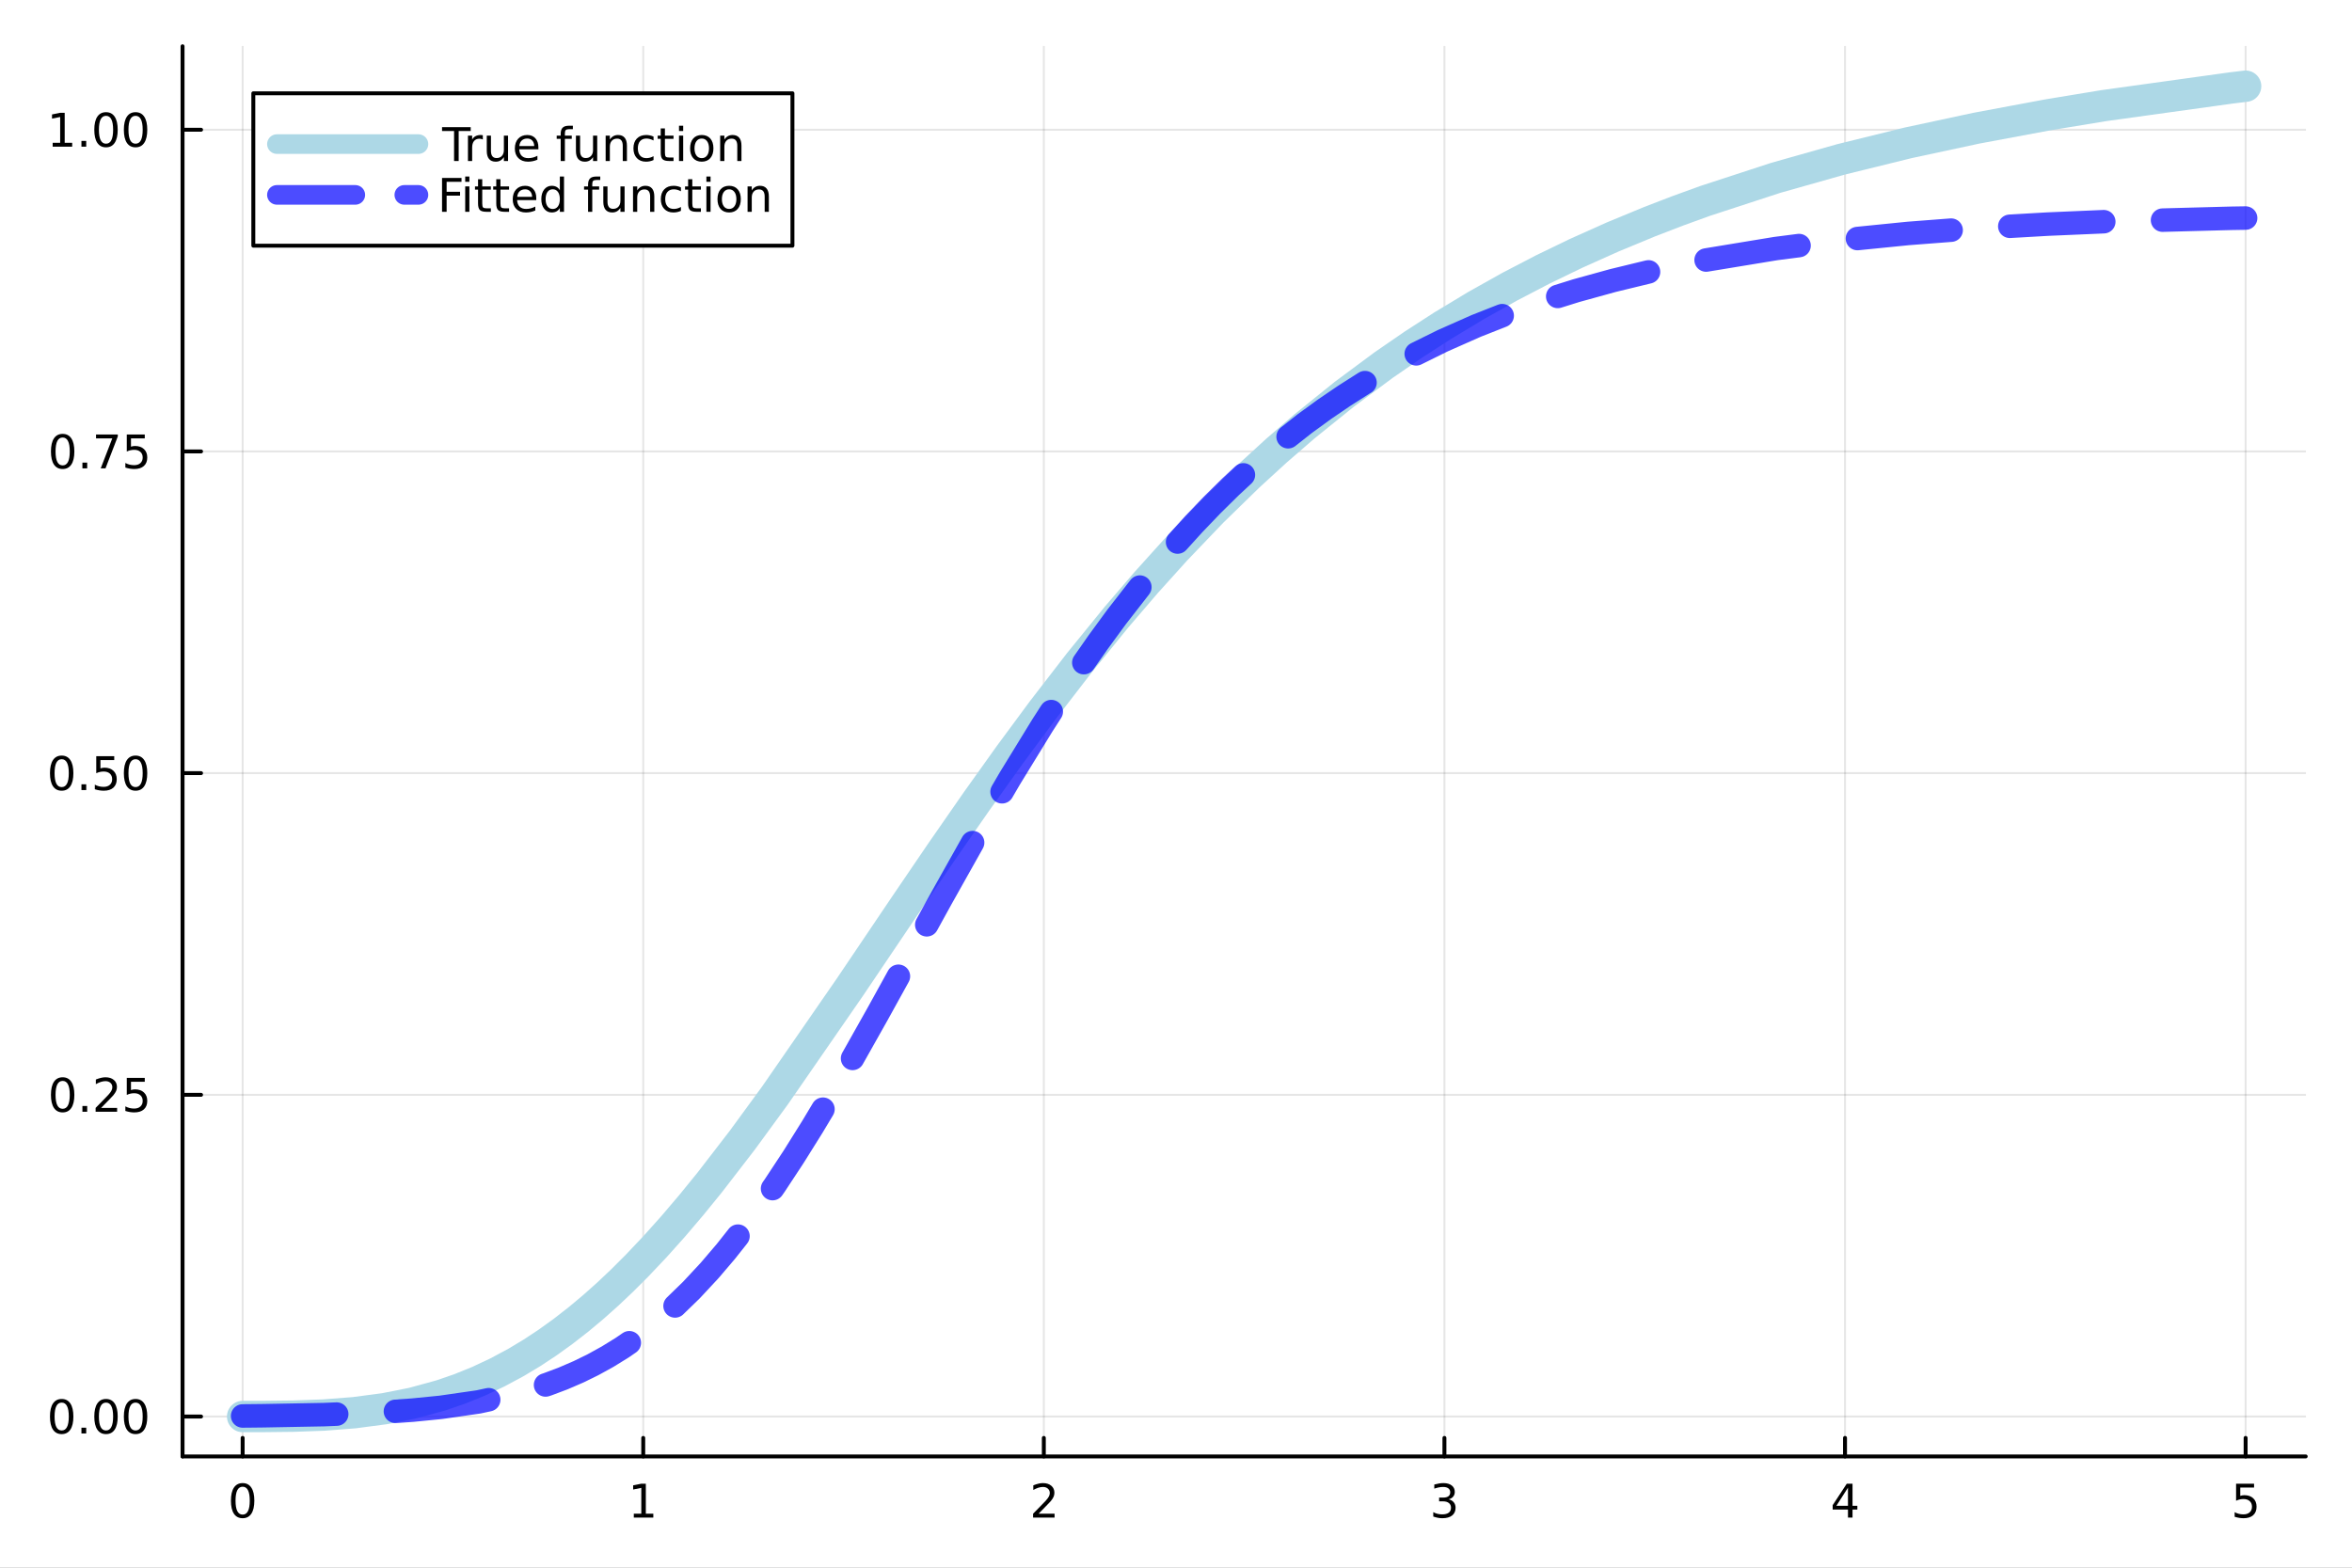 <?xml version="1.0" encoding="utf-8"?>
<svg xmlns="http://www.w3.org/2000/svg" xmlns:xlink="http://www.w3.org/1999/xlink" width="600" height="400" viewBox="0 0 2400 1600">
<rect x="0" y="0" width="2400" height="1600" fill="#808080" stroke="none"/>
<defs>
  <clipPath id="clip820">
    <rect x="0" y="0" width="2400" height="1600"/>
  </clipPath>
</defs>
<path clip-path="url(#clip820)" d="M0 1600 L2400 1600 L2400 0 L0 0  Z" fill="#ffffff" fill-rule="evenodd" fill-opacity="1"/>
<defs>
  <clipPath id="clip821">
    <rect x="186" y="47" width="2167" height="1440"/>
  </clipPath>
</defs>
<path clip-path="url(#clip820)" d="M186.274 1486.45 L2352.76 1486.45 L2352.76 47.244 L186.274 47.244  Z" fill="#ffffff" fill-rule="evenodd" fill-opacity="1"/>
<polyline clip-path="url(#clip821)" style="stroke:#000000; stroke-linecap:round; stroke-linejoin:round; stroke-width:2; stroke-opacity:0.1; fill:none" points="247.59,1486.45 247.59,47.244 "/>
<polyline clip-path="url(#clip821)" style="stroke:#000000; stroke-linecap:round; stroke-linejoin:round; stroke-width:2; stroke-opacity:0.1; fill:none" points="656.36,1486.45 656.36,47.244 "/>
<polyline clip-path="url(#clip821)" style="stroke:#000000; stroke-linecap:round; stroke-linejoin:round; stroke-width:2; stroke-opacity:0.1; fill:none" points="1065.13,1486.45 1065.13,47.244 "/>
<polyline clip-path="url(#clip821)" style="stroke:#000000; stroke-linecap:round; stroke-linejoin:round; stroke-width:2; stroke-opacity:0.1; fill:none" points="1473.9,1486.45 1473.9,47.244 "/>
<polyline clip-path="url(#clip821)" style="stroke:#000000; stroke-linecap:round; stroke-linejoin:round; stroke-width:2; stroke-opacity:0.1; fill:none" points="1882.67,1486.45 1882.67,47.244 "/>
<polyline clip-path="url(#clip821)" style="stroke:#000000; stroke-linecap:round; stroke-linejoin:round; stroke-width:2; stroke-opacity:0.1; fill:none" points="2291.44,1486.45 2291.44,47.244 "/>
<polyline clip-path="url(#clip821)" style="stroke:#000000; stroke-linecap:round; stroke-linejoin:round; stroke-width:2; stroke-opacity:0.1; fill:none" points="186.274,1445.72 2352.76,1445.72 "/>
<polyline clip-path="url(#clip821)" style="stroke:#000000; stroke-linecap:round; stroke-linejoin:round; stroke-width:2; stroke-opacity:0.1; fill:none" points="186.274,1117.39 2352.76,1117.39 "/>
<polyline clip-path="url(#clip821)" style="stroke:#000000; stroke-linecap:round; stroke-linejoin:round; stroke-width:2; stroke-opacity:0.1; fill:none" points="186.274,789.064 2352.76,789.064 "/>
<polyline clip-path="url(#clip821)" style="stroke:#000000; stroke-linecap:round; stroke-linejoin:round; stroke-width:2; stroke-opacity:0.1; fill:none" points="186.274,460.737 2352.76,460.737 "/>
<polyline clip-path="url(#clip821)" style="stroke:#000000; stroke-linecap:round; stroke-linejoin:round; stroke-width:2; stroke-opacity:0.1; fill:none" points="186.274,132.411 2352.76,132.411 "/>
<polyline clip-path="url(#clip820)" style="stroke:#000000; stroke-linecap:round; stroke-linejoin:round; stroke-width:4; stroke-opacity:1; fill:none" points="186.274,1486.45 2352.76,1486.45 "/>
<polyline clip-path="url(#clip820)" style="stroke:#000000; stroke-linecap:round; stroke-linejoin:round; stroke-width:4; stroke-opacity:1; fill:none" points="247.59,1486.45 247.59,1467.55 "/>
<polyline clip-path="url(#clip820)" style="stroke:#000000; stroke-linecap:round; stroke-linejoin:round; stroke-width:4; stroke-opacity:1; fill:none" points="656.36,1486.45 656.36,1467.55 "/>
<polyline clip-path="url(#clip820)" style="stroke:#000000; stroke-linecap:round; stroke-linejoin:round; stroke-width:4; stroke-opacity:1; fill:none" points="1065.13,1486.45 1065.13,1467.55 "/>
<polyline clip-path="url(#clip820)" style="stroke:#000000; stroke-linecap:round; stroke-linejoin:round; stroke-width:4; stroke-opacity:1; fill:none" points="1473.9,1486.45 1473.9,1467.55 "/>
<polyline clip-path="url(#clip820)" style="stroke:#000000; stroke-linecap:round; stroke-linejoin:round; stroke-width:4; stroke-opacity:1; fill:none" points="1882.67,1486.45 1882.67,1467.55 "/>
<polyline clip-path="url(#clip820)" style="stroke:#000000; stroke-linecap:round; stroke-linejoin:round; stroke-width:4; stroke-opacity:1; fill:none" points="2291.44,1486.45 2291.44,1467.55 "/>
<path clip-path="url(#clip820)" d="M247.59 1517.37 Q243.978 1517.37 242.15 1520.93 Q240.344 1524.47 240.344 1531.6 Q240.344 1538.71 242.15 1542.27 Q243.978 1545.82 247.59 1545.82 Q251.224 1545.82 253.029 1542.27 Q254.858 1538.71 254.858 1531.6 Q254.858 1524.47 253.029 1520.93 Q251.224 1517.37 247.59 1517.37 M247.59 1513.66 Q253.4 1513.66 256.455 1518.27 Q259.534 1522.85 259.534 1531.6 Q259.534 1540.33 256.455 1544.94 Q253.4 1549.52 247.59 1549.52 Q241.779 1549.52 238.701 1544.94 Q235.645 1540.33 235.645 1531.6 Q235.645 1522.85 238.701 1518.27 Q241.779 1513.66 247.59 1513.66 Z" fill="#000000" fill-rule="nonzero" fill-opacity="1" /><path clip-path="url(#clip820)" d="M646.742 1544.91 L654.381 1544.91 L654.381 1518.55 L646.07 1520.21 L646.07 1515.95 L654.334 1514.29 L659.01 1514.29 L659.01 1544.91 L666.649 1544.91 L666.649 1548.85 L646.742 1548.85 L646.742 1544.91 Z" fill="#000000" fill-rule="nonzero" fill-opacity="1" /><path clip-path="url(#clip820)" d="M1059.78 1544.91 L1076.1 1544.91 L1076.1 1548.85 L1054.16 1548.85 L1054.16 1544.91 Q1056.82 1542.16 1061.4 1537.53 Q1066.01 1532.88 1067.19 1531.53 Q1069.44 1529.01 1070.32 1527.27 Q1071.22 1525.51 1071.22 1523.82 Q1071.22 1521.07 1069.27 1519.33 Q1067.35 1517.6 1064.25 1517.6 Q1062.05 1517.6 1059.6 1518.36 Q1057.17 1519.13 1054.39 1520.68 L1054.39 1515.95 Q1057.21 1514.82 1059.67 1514.24 Q1062.12 1513.66 1064.16 1513.66 Q1069.53 1513.66 1072.72 1516.35 Q1075.92 1519.03 1075.92 1523.52 Q1075.92 1525.65 1075.11 1527.57 Q1074.32 1529.47 1072.21 1532.07 Q1071.63 1532.74 1068.53 1535.95 Q1065.43 1539.15 1059.78 1544.91 Z" fill="#000000" fill-rule="nonzero" fill-opacity="1" /><path clip-path="url(#clip820)" d="M1478.15 1530.21 Q1481.5 1530.93 1483.38 1533.2 Q1485.28 1535.47 1485.28 1538.8 Q1485.28 1543.92 1481.76 1546.72 Q1478.24 1549.52 1471.76 1549.52 Q1469.58 1549.52 1467.27 1549.08 Q1464.98 1548.66 1462.52 1547.81 L1462.52 1543.29 Q1464.47 1544.43 1466.78 1545.01 Q1469.1 1545.58 1471.62 1545.58 Q1476.02 1545.58 1478.31 1543.85 Q1480.62 1542.11 1480.62 1538.8 Q1480.62 1535.75 1478.47 1534.03 Q1476.34 1532.3 1472.52 1532.3 L1468.49 1532.3 L1468.49 1528.45 L1472.71 1528.45 Q1476.16 1528.45 1477.99 1527.09 Q1479.81 1525.7 1479.81 1523.11 Q1479.81 1520.45 1477.92 1519.03 Q1476.04 1517.6 1472.52 1517.6 Q1470.6 1517.6 1468.4 1518.01 Q1466.2 1518.43 1463.56 1519.31 L1463.56 1515.14 Q1466.23 1514.4 1468.54 1514.03 Q1470.88 1513.66 1472.94 1513.66 Q1478.26 1513.66 1481.37 1516.09 Q1484.47 1518.5 1484.47 1522.62 Q1484.47 1525.49 1482.82 1527.48 Q1481.18 1529.45 1478.15 1530.21 Z" fill="#000000" fill-rule="nonzero" fill-opacity="1" /><path clip-path="url(#clip820)" d="M1885.68 1518.36 L1873.87 1536.81 L1885.68 1536.81 L1885.68 1518.36 M1884.45 1514.29 L1890.33 1514.29 L1890.33 1536.81 L1895.26 1536.81 L1895.26 1540.7 L1890.33 1540.7 L1890.33 1548.85 L1885.68 1548.85 L1885.68 1540.7 L1870.08 1540.7 L1870.08 1536.19 L1884.45 1514.29 Z" fill="#000000" fill-rule="nonzero" fill-opacity="1" /><path clip-path="url(#clip820)" d="M2281.72 1514.29 L2300.07 1514.29 L2300.07 1518.22 L2286 1518.22 L2286 1526.7 Q2287.02 1526.35 2288.04 1526.19 Q2289.06 1526 2290.07 1526 Q2295.86 1526 2299.24 1529.17 Q2302.62 1532.34 2302.62 1537.76 Q2302.62 1543.34 2299.15 1546.44 Q2295.68 1549.52 2289.36 1549.52 Q2287.18 1549.52 2284.91 1549.15 Q2282.67 1548.78 2280.26 1548.04 L2280.26 1543.34 Q2282.34 1544.47 2284.57 1545.03 Q2286.79 1545.58 2289.26 1545.58 Q2293.27 1545.58 2295.61 1543.48 Q2297.94 1541.37 2297.94 1537.76 Q2297.94 1534.15 2295.61 1532.04 Q2293.27 1529.94 2289.26 1529.94 Q2287.39 1529.94 2285.51 1530.35 Q2283.66 1530.77 2281.72 1531.65 L2281.72 1514.29 Z" fill="#000000" fill-rule="nonzero" fill-opacity="1" /><polyline clip-path="url(#clip820)" style="stroke:#000000; stroke-linecap:round; stroke-linejoin:round; stroke-width:4; stroke-opacity:1; fill:none" points="186.274,1486.45 186.274,47.244 "/>
<polyline clip-path="url(#clip820)" style="stroke:#000000; stroke-linecap:round; stroke-linejoin:round; stroke-width:4; stroke-opacity:1; fill:none" points="186.274,1445.72 205.172,1445.72 "/>
<polyline clip-path="url(#clip820)" style="stroke:#000000; stroke-linecap:round; stroke-linejoin:round; stroke-width:4; stroke-opacity:1; fill:none" points="186.274,1117.39 205.172,1117.39 "/>
<polyline clip-path="url(#clip820)" style="stroke:#000000; stroke-linecap:round; stroke-linejoin:round; stroke-width:4; stroke-opacity:1; fill:none" points="186.274,789.064 205.172,789.064 "/>
<polyline clip-path="url(#clip820)" style="stroke:#000000; stroke-linecap:round; stroke-linejoin:round; stroke-width:4; stroke-opacity:1; fill:none" points="186.274,460.737 205.172,460.737 "/>
<polyline clip-path="url(#clip820)" style="stroke:#000000; stroke-linecap:round; stroke-linejoin:round; stroke-width:4; stroke-opacity:1; fill:none" points="186.274,132.411 205.172,132.411 "/>
<path clip-path="url(#clip820)" d="M62.937 1431.51 Q59.325 1431.51 57.497 1435.08 Q55.691 1438.62 55.691 1445.75 Q55.691 1452.86 57.497 1456.42 Q59.325 1459.96 62.937 1459.96 Q66.571 1459.96 68.376 1456.42 Q70.205 1452.86 70.205 1445.75 Q70.205 1438.62 68.376 1435.08 Q66.571 1431.51 62.937 1431.51 M62.937 1427.81 Q68.747 1427.81 71.802 1432.42 Q74.881 1437 74.881 1445.75 Q74.881 1454.48 71.802 1459.08 Q68.747 1463.67 62.937 1463.67 Q57.126 1463.67 54.048 1459.08 Q50.992 1454.48 50.992 1445.75 Q50.992 1437 54.048 1432.42 Q57.126 1427.81 62.937 1427.81 Z" fill="#000000" fill-rule="nonzero" fill-opacity="1" /><path clip-path="url(#clip820)" d="M83.098 1457.12 L87.983 1457.12 L87.983 1463 L83.098 1463 L83.098 1457.12 Z" fill="#000000" fill-rule="nonzero" fill-opacity="1" /><path clip-path="url(#clip820)" d="M108.168 1431.51 Q104.557 1431.51 102.728 1435.08 Q100.922 1438.62 100.922 1445.75 Q100.922 1452.86 102.728 1456.42 Q104.557 1459.96 108.168 1459.96 Q111.802 1459.96 113.608 1456.42 Q115.436 1452.86 115.436 1445.75 Q115.436 1438.62 113.608 1435.08 Q111.802 1431.51 108.168 1431.51 M108.168 1427.81 Q113.978 1427.81 117.033 1432.42 Q120.112 1437 120.112 1445.75 Q120.112 1454.48 117.033 1459.08 Q113.978 1463.67 108.168 1463.67 Q102.358 1463.67 99.279 1459.08 Q96.223 1454.48 96.223 1445.75 Q96.223 1437 99.279 1432.42 Q102.358 1427.81 108.168 1427.81 Z" fill="#000000" fill-rule="nonzero" fill-opacity="1" /><path clip-path="url(#clip820)" d="M138.33 1431.51 Q134.719 1431.51 132.89 1435.08 Q131.084 1438.62 131.084 1445.75 Q131.084 1452.86 132.89 1456.42 Q134.719 1459.96 138.33 1459.96 Q141.964 1459.96 143.769 1456.42 Q145.598 1452.86 145.598 1445.75 Q145.598 1438.62 143.769 1435.08 Q141.964 1431.51 138.33 1431.51 M138.33 1427.81 Q144.14 1427.81 147.195 1432.42 Q150.274 1437 150.274 1445.75 Q150.274 1454.48 147.195 1459.08 Q144.14 1463.67 138.33 1463.67 Q132.519 1463.67 129.441 1459.08 Q126.385 1454.48 126.385 1445.75 Q126.385 1437 129.441 1432.42 Q132.519 1427.81 138.33 1427.81 Z" fill="#000000" fill-rule="nonzero" fill-opacity="1" /><path clip-path="url(#clip820)" d="M63.932 1103.19 Q60.321 1103.19 58.492 1106.75 Q56.687 1110.29 56.687 1117.42 Q56.687 1124.53 58.492 1128.1 Q60.321 1131.64 63.932 1131.64 Q67.566 1131.64 69.372 1128.1 Q71.2 1124.53 71.2 1117.42 Q71.2 1110.29 69.372 1106.75 Q67.566 1103.19 63.932 1103.19 M63.932 1099.48 Q69.742 1099.48 72.798 1104.09 Q75.876 1108.67 75.876 1117.42 Q75.876 1126.15 72.798 1130.76 Q69.742 1135.34 63.932 1135.34 Q58.122 1135.34 55.043 1130.76 Q51.987 1126.15 51.987 1117.42 Q51.987 1108.67 55.043 1104.09 Q58.122 1099.48 63.932 1099.48 Z" fill="#000000" fill-rule="nonzero" fill-opacity="1" /><path clip-path="url(#clip820)" d="M84.094 1128.79 L88.978 1128.79 L88.978 1134.67 L84.094 1134.67 L84.094 1128.79 Z" fill="#000000" fill-rule="nonzero" fill-opacity="1" /><path clip-path="url(#clip820)" d="M103.191 1130.73 L119.51 1130.73 L119.51 1134.67 L97.566 1134.67 L97.566 1130.73 Q100.228 1127.98 104.811 1123.35 Q109.418 1118.7 110.598 1117.35 Q112.844 1114.83 113.723 1113.1 Q114.626 1111.34 114.626 1109.65 Q114.626 1106.89 112.682 1105.16 Q110.76 1103.42 107.658 1103.42 Q105.459 1103.42 103.006 1104.18 Q100.575 1104.95 97.797 1106.5 L97.797 1101.78 Q100.621 1100.64 103.075 1100.06 Q105.529 1099.48 107.566 1099.48 Q112.936 1099.48 116.131 1102.17 Q119.325 1104.85 119.325 1109.35 Q119.325 1111.48 118.515 1113.4 Q117.728 1115.29 115.621 1117.89 Q115.043 1118.56 111.941 1121.78 Q108.839 1124.97 103.191 1130.73 Z" fill="#000000" fill-rule="nonzero" fill-opacity="1" /><path clip-path="url(#clip820)" d="M129.371 1100.11 L147.728 1100.11 L147.728 1104.04 L133.654 1104.04 L133.654 1112.52 Q134.672 1112.17 135.691 1112.01 Q136.709 1111.82 137.728 1111.82 Q143.515 1111.82 146.894 1114.99 Q150.274 1118.17 150.274 1123.58 Q150.274 1129.16 146.802 1132.26 Q143.33 1135.34 137.01 1135.34 Q134.834 1135.34 132.566 1134.97 Q130.32 1134.6 127.913 1133.86 L127.913 1129.16 Q129.996 1130.29 132.219 1130.85 Q134.441 1131.41 136.918 1131.41 Q140.922 1131.41 143.26 1129.3 Q145.598 1127.19 145.598 1123.58 Q145.598 1119.97 143.26 1117.86 Q140.922 1115.76 136.918 1115.76 Q135.043 1115.76 133.168 1116.17 Q131.316 1116.59 129.371 1117.47 L129.371 1100.11 Z" fill="#000000" fill-rule="nonzero" fill-opacity="1" /><path clip-path="url(#clip820)" d="M62.937 774.862 Q59.325 774.862 57.497 778.427 Q55.691 781.969 55.691 789.098 Q55.691 796.205 57.497 799.769 Q59.325 803.311 62.937 803.311 Q66.571 803.311 68.376 799.769 Q70.205 796.205 70.205 789.098 Q70.205 781.969 68.376 778.427 Q66.571 774.862 62.937 774.862 M62.937 771.159 Q68.747 771.159 71.802 775.765 Q74.881 780.348 74.881 789.098 Q74.881 797.825 71.802 802.432 Q68.747 807.015 62.937 807.015 Q57.126 807.015 54.048 802.432 Q50.992 797.825 50.992 789.098 Q50.992 780.348 54.048 775.765 Q57.126 771.159 62.937 771.159 Z" fill="#000000" fill-rule="nonzero" fill-opacity="1" /><path clip-path="url(#clip820)" d="M83.098 800.464 L87.983 800.464 L87.983 806.344 L83.098 806.344 L83.098 800.464 Z" fill="#000000" fill-rule="nonzero" fill-opacity="1" /><path clip-path="url(#clip820)" d="M98.214 771.784 L116.57 771.784 L116.57 775.719 L102.496 775.719 L102.496 784.191 Q103.515 783.844 104.534 783.682 Q105.552 783.496 106.571 783.496 Q112.358 783.496 115.737 786.668 Q119.117 789.839 119.117 795.256 Q119.117 800.834 115.645 803.936 Q112.172 807.015 105.853 807.015 Q103.677 807.015 101.409 806.644 Q99.163 806.274 96.756 805.533 L96.756 800.834 Q98.839 801.969 101.061 802.524 Q103.284 803.08 105.76 803.08 Q109.765 803.08 112.103 800.973 Q114.441 798.867 114.441 795.256 Q114.441 791.645 112.103 789.538 Q109.765 787.432 105.76 787.432 Q103.885 787.432 102.01 787.848 Q100.159 788.265 98.214 789.145 L98.214 771.784 Z" fill="#000000" fill-rule="nonzero" fill-opacity="1" /><path clip-path="url(#clip820)" d="M138.33 774.862 Q134.719 774.862 132.89 778.427 Q131.084 781.969 131.084 789.098 Q131.084 796.205 132.89 799.769 Q134.719 803.311 138.33 803.311 Q141.964 803.311 143.769 799.769 Q145.598 796.205 145.598 789.098 Q145.598 781.969 143.769 778.427 Q141.964 774.862 138.33 774.862 M138.33 771.159 Q144.14 771.159 147.195 775.765 Q150.274 780.348 150.274 789.098 Q150.274 797.825 147.195 802.432 Q144.14 807.015 138.33 807.015 Q132.519 807.015 129.441 802.432 Q126.385 797.825 126.385 789.098 Q126.385 780.348 129.441 775.765 Q132.519 771.159 138.33 771.159 Z" fill="#000000" fill-rule="nonzero" fill-opacity="1" /><path clip-path="url(#clip820)" d="M63.932 446.536 Q60.321 446.536 58.492 450.101 Q56.687 453.643 56.687 460.772 Q56.687 467.879 58.492 471.443 Q60.321 474.985 63.932 474.985 Q67.566 474.985 69.372 471.443 Q71.2 467.879 71.2 460.772 Q71.2 453.643 69.372 450.101 Q67.566 446.536 63.932 446.536 M63.932 442.832 Q69.742 442.832 72.798 447.439 Q75.876 452.022 75.876 460.772 Q75.876 469.499 72.798 474.105 Q69.742 478.689 63.932 478.689 Q58.122 478.689 55.043 474.105 Q51.987 469.499 51.987 460.772 Q51.987 452.022 55.043 447.439 Q58.122 442.832 63.932 442.832 Z" fill="#000000" fill-rule="nonzero" fill-opacity="1" /><path clip-path="url(#clip820)" d="M84.094 472.138 L88.978 472.138 L88.978 478.017 L84.094 478.017 L84.094 472.138 Z" fill="#000000" fill-rule="nonzero" fill-opacity="1" /><path clip-path="url(#clip820)" d="M97.983 443.457 L120.205 443.457 L120.205 445.448 L107.658 478.017 L102.774 478.017 L114.58 447.393 L97.983 447.393 L97.983 443.457 Z" fill="#000000" fill-rule="nonzero" fill-opacity="1" /><path clip-path="url(#clip820)" d="M129.371 443.457 L147.728 443.457 L147.728 447.393 L133.654 447.393 L133.654 455.865 Q134.672 455.518 135.691 455.356 Q136.709 455.17 137.728 455.17 Q143.515 455.17 146.894 458.342 Q150.274 461.513 150.274 466.93 Q150.274 472.508 146.802 475.61 Q143.33 478.689 137.01 478.689 Q134.834 478.689 132.566 478.318 Q130.32 477.948 127.913 477.207 L127.913 472.508 Q129.996 473.642 132.219 474.198 Q134.441 474.754 136.918 474.754 Q140.922 474.754 143.26 472.647 Q145.598 470.541 145.598 466.93 Q145.598 463.318 143.26 461.212 Q140.922 459.106 136.918 459.106 Q135.043 459.106 133.168 459.522 Q131.316 459.939 129.371 460.818 L129.371 443.457 Z" fill="#000000" fill-rule="nonzero" fill-opacity="1" /><path clip-path="url(#clip820)" d="M53.747 145.756 L61.386 145.756 L61.386 119.391 L53.075 121.057 L53.075 116.798 L61.339 115.131 L66.015 115.131 L66.015 145.756 L73.654 145.756 L73.654 149.691 L53.747 149.691 L53.747 145.756 Z" fill="#000000" fill-rule="nonzero" fill-opacity="1" /><path clip-path="url(#clip820)" d="M83.098 143.812 L87.983 143.812 L87.983 149.691 L83.098 149.691 L83.098 143.812 Z" fill="#000000" fill-rule="nonzero" fill-opacity="1" /><path clip-path="url(#clip820)" d="M108.168 118.21 Q104.557 118.21 102.728 121.775 Q100.922 125.317 100.922 132.446 Q100.922 139.553 102.728 143.117 Q104.557 146.659 108.168 146.659 Q111.802 146.659 113.608 143.117 Q115.436 139.553 115.436 132.446 Q115.436 125.317 113.608 121.775 Q111.802 118.21 108.168 118.21 M108.168 114.506 Q113.978 114.506 117.033 119.113 Q120.112 123.696 120.112 132.446 Q120.112 141.173 117.033 145.779 Q113.978 150.363 108.168 150.363 Q102.358 150.363 99.279 145.779 Q96.223 141.173 96.223 132.446 Q96.223 123.696 99.279 119.113 Q102.358 114.506 108.168 114.506 Z" fill="#000000" fill-rule="nonzero" fill-opacity="1" /><path clip-path="url(#clip820)" d="M138.33 118.21 Q134.719 118.21 132.89 121.775 Q131.084 125.317 131.084 132.446 Q131.084 139.553 132.89 143.117 Q134.719 146.659 138.33 146.659 Q141.964 146.659 143.769 143.117 Q145.598 139.553 145.598 132.446 Q145.598 125.317 143.769 121.775 Q141.964 118.21 138.33 118.21 M138.33 114.506 Q144.14 114.506 147.195 119.113 Q150.274 123.696 150.274 132.446 Q150.274 141.173 147.195 145.779 Q144.14 150.363 138.33 150.363 Q132.519 150.363 129.441 145.779 Q126.385 141.173 126.385 132.446 Q126.385 123.696 129.441 119.113 Q132.519 114.506 138.33 114.506 Z" fill="#000000" fill-rule="nonzero" fill-opacity="1" /><polyline clip-path="url(#clip821)" style="stroke:#add8e6; stroke-linecap:round; stroke-linejoin:round; stroke-width:32; stroke-opacity:1; fill:none" points="247.59,1445.72 252.865,1445.72 258.14,1445.71 263.415,1445.71 268.69,1445.69 299.585,1445.34 330.48,1444.21 361.376,1441.83 392.271,1437.75 421.016,1432.06 449.761,1424.19 469.026,1417.57 488.29,1409.76 507.555,1400.71 526.819,1390.36 542.738,1380.8 558.656,1370.29 574.575,1358.84 590.493,1346.44 605.296,1334.06 620.098,1320.87 634.901,1306.87 649.703,1292.09 668.286,1272.47 686.868,1251.71 705.45,1229.87 724.033,1207.03 757.37,1163.81 790.706,1118.19 867.024,1007.82 924.071,923.256 960.553,869.645 997.035,817.094 1030.33,770.459 1063.63,725.388 1101.53,676.273 1139.42,629.69 1169.46,594.653 1199.51,561.324 1236.83,522.301 1274.15,485.886 1302.73,459.717 1331.32,434.991 1371.62,402.483 1411.91,372.582 1442.03,351.838 1472.14,332.381 1506.39,311.728 1540.63,292.543 1574.55,274.889 1608.47,258.481 1645.78,241.761 1683.09,226.327 1711.59,215.34 1740.09,204.998 1812.03,181.497 1878.56,162.678 1947.17,145.768 2016.72,130.839 2089.34,117.274 2146.54,107.839 2276.82,89.751 2291.44,87.976 "/>
<polyline clip-path="url(#clip821)" style="stroke:#0000ff; stroke-linecap:round; stroke-linejoin:round; stroke-width:24; stroke-opacity:0.7; fill:none" stroke-dasharray="96, 60" points="247.59,1445.14 258.14,1445.04 268.69,1444.92 330.48,1443.78 392.271,1441.23 421.016,1439.2 449.761,1436.36 488.29,1430.8 526.819,1422.5 542.738,1418.04 558.656,1412.86 574.575,1406.88 590.493,1400.01 605.296,1392.75 620.098,1384.57 634.901,1375.43 649.703,1365.24 668.286,1350.9 686.868,1334.75 705.45,1316.71 724.033,1296.75 740.701,1277.21 757.37,1256.15 774.038,1233.62 790.706,1209.69 809.786,1180.71 828.865,1150.2 847.944,1118.37 867.024,1085.47 895.547,1034.79 924.071,983.112 960.553,916.853 997.035,851.851 1030.33,794.703 1063.63,740.389 1082.58,710.946 1101.53,682.648 1120.47,655.534 1139.42,629.631 1169.46,591.059 1199.51,555.518 1218.17,534.931 1236.83,515.449 1255.49,497.038 1274.15,479.659 1302.73,454.947 1331.32,432.403 1351.47,417.728 1371.62,403.998 1391.76,391.158 1411.91,379.156 1442.03,362.67 1472.14,347.783 1506.39,332.609 1540.63,319.11 1574.55,307.216 1608.47,296.631 1645.78,286.328 1683.09,277.273 1711.59,271.105 1740.09,265.52 1812.03,253.68 1878.56,245.132 1947.17,238.256 2016.72,232.91 2089.34,228.734 2146.54,226.274 2276.82,222.796 2291.44,222.557 "/>
<path clip-path="url(#clip820)" d="M258.49 250.738 L808.609 250.738 L808.609 95.218 L258.49 95.218  Z" fill="#ffffff" fill-rule="evenodd" fill-opacity="1"/>
<polyline clip-path="url(#clip820)" style="stroke:#000000; stroke-linecap:round; stroke-linejoin:round; stroke-width:4; stroke-opacity:1; fill:none" points="258.49,250.738 808.609,250.738 808.609,95.218 258.49,95.218 258.49,250.738 "/>
<polyline clip-path="url(#clip820)" style="stroke:#add8e6; stroke-linecap:round; stroke-linejoin:round; stroke-width:20; stroke-opacity:1; fill:none" points="282.562,147.058 426.994,147.058 "/>
<path clip-path="url(#clip820)" d="M451.066 129.778 L480.302 129.778 L480.302 133.713 L468.034 133.713 L468.034 164.338 L463.335 164.338 L463.335 133.713 L451.066 133.713 L451.066 129.778 Z" fill="#000000" fill-rule="nonzero" fill-opacity="1" /><path clip-path="url(#clip820)" d="M492.686 142.393 Q491.969 141.977 491.112 141.791 Q490.279 141.583 489.26 141.583 Q485.649 141.583 483.705 143.944 Q481.784 146.282 481.784 150.68 L481.784 164.338 L477.501 164.338 L477.501 138.412 L481.784 138.412 L481.784 142.44 Q483.126 140.078 485.279 138.944 Q487.432 137.787 490.51 137.787 Q490.95 137.787 491.483 137.856 Q492.015 137.903 492.663 138.018 L492.686 142.393 Z" fill="#000000" fill-rule="nonzero" fill-opacity="1" /><path clip-path="url(#clip820)" d="M496.714 154.106 L496.714 138.412 L500.973 138.412 L500.973 153.944 Q500.973 157.625 502.409 159.476 Q503.844 161.305 506.714 161.305 Q510.163 161.305 512.154 159.106 Q514.168 156.907 514.168 153.111 L514.168 138.412 L518.427 138.412 L518.427 164.338 L514.168 164.338 L514.168 160.356 Q512.617 162.717 510.557 163.875 Q508.52 165.009 505.811 165.009 Q501.344 165.009 499.029 162.231 Q496.714 159.453 496.714 154.106 M507.432 137.787 L507.432 137.787 Z" fill="#000000" fill-rule="nonzero" fill-opacity="1" /><path clip-path="url(#clip820)" d="M549.376 150.31 L549.376 152.393 L529.793 152.393 Q530.07 156.791 532.432 159.106 Q534.816 161.398 539.052 161.398 Q541.506 161.398 543.797 160.796 Q546.112 160.194 548.381 158.99 L548.381 163.018 Q546.089 163.99 543.681 164.5 Q541.274 165.009 538.797 165.009 Q532.594 165.009 528.959 161.398 Q525.348 157.787 525.348 151.629 Q525.348 145.264 528.774 141.537 Q532.223 137.787 538.057 137.787 Q543.288 137.787 546.32 141.166 Q549.376 144.523 549.376 150.31 M545.117 149.06 Q545.07 145.565 543.149 143.481 Q541.251 141.398 538.103 141.398 Q534.538 141.398 532.385 143.412 Q530.256 145.426 529.932 149.083 L545.117 149.06 Z" fill="#000000" fill-rule="nonzero" fill-opacity="1" /><path clip-path="url(#clip820)" d="M584.561 128.319 L584.561 131.861 L580.487 131.861 Q578.195 131.861 577.292 132.787 Q576.413 133.713 576.413 136.12 L576.413 138.412 L583.427 138.412 L583.427 141.722 L576.413 141.722 L576.413 164.338 L572.13 164.338 L572.13 141.722 L568.056 141.722 L568.056 138.412 L572.13 138.412 L572.13 136.606 Q572.13 132.278 574.144 130.31 Q576.158 128.319 580.533 128.319 L584.561 128.319 Z" fill="#000000" fill-rule="nonzero" fill-opacity="1" /><path clip-path="url(#clip820)" d="M587.686 154.106 L587.686 138.412 L591.945 138.412 L591.945 153.944 Q591.945 157.625 593.38 159.476 Q594.815 161.305 597.686 161.305 Q601.135 161.305 603.126 159.106 Q605.139 156.907 605.139 153.111 L605.139 138.412 L609.399 138.412 L609.399 164.338 L605.139 164.338 L605.139 160.356 Q603.589 162.717 601.528 163.875 Q599.491 165.009 596.783 165.009 Q592.315 165.009 590.001 162.231 Q587.686 159.453 587.686 154.106 M598.403 137.787 L598.403 137.787 Z" fill="#000000" fill-rule="nonzero" fill-opacity="1" /><path clip-path="url(#clip820)" d="M639.723 148.689 L639.723 164.338 L635.463 164.338 L635.463 148.828 Q635.463 145.148 634.028 143.319 Q632.593 141.49 629.723 141.49 Q626.274 141.49 624.283 143.69 Q622.292 145.889 622.292 149.685 L622.292 164.338 L618.01 164.338 L618.01 138.412 L622.292 138.412 L622.292 142.44 Q623.82 140.102 625.88 138.944 Q627.963 137.787 630.672 137.787 Q635.139 137.787 637.431 140.565 Q639.723 143.319 639.723 148.689 Z" fill="#000000" fill-rule="nonzero" fill-opacity="1" /><path clip-path="url(#clip820)" d="M666.875 139.407 L666.875 143.389 Q665.07 142.393 663.241 141.907 Q661.435 141.398 659.584 141.398 Q655.44 141.398 653.148 144.037 Q650.857 146.652 650.857 151.398 Q650.857 156.143 653.148 158.782 Q655.44 161.398 659.584 161.398 Q661.435 161.398 663.241 160.912 Q665.07 160.402 666.875 159.407 L666.875 163.342 Q665.093 164.176 663.172 164.592 Q661.273 165.009 659.121 165.009 Q653.264 165.009 649.815 161.328 Q646.366 157.648 646.366 151.398 Q646.366 145.055 649.838 141.421 Q653.334 137.787 659.398 137.787 Q661.366 137.787 663.241 138.203 Q665.116 138.597 666.875 139.407 Z" fill="#000000" fill-rule="nonzero" fill-opacity="1" /><path clip-path="url(#clip820)" d="M678.496 131.051 L678.496 138.412 L687.269 138.412 L687.269 141.722 L678.496 141.722 L678.496 155.796 Q678.496 158.967 679.352 159.87 Q680.232 160.773 682.894 160.773 L687.269 160.773 L687.269 164.338 L682.894 164.338 Q677.963 164.338 676.088 162.509 Q674.213 160.657 674.213 155.796 L674.213 141.722 L671.088 141.722 L671.088 138.412 L674.213 138.412 L674.213 131.051 L678.496 131.051 Z" fill="#000000" fill-rule="nonzero" fill-opacity="1" /><path clip-path="url(#clip820)" d="M692.87 138.412 L697.13 138.412 L697.13 164.338 L692.87 164.338 L692.87 138.412 M692.87 128.319 L697.13 128.319 L697.13 133.713 L692.87 133.713 L692.87 128.319 Z" fill="#000000" fill-rule="nonzero" fill-opacity="1" /><path clip-path="url(#clip820)" d="M716.088 141.398 Q712.662 141.398 710.671 144.083 Q708.681 146.745 708.681 151.398 Q708.681 156.051 710.648 158.736 Q712.639 161.398 716.088 161.398 Q719.491 161.398 721.481 158.713 Q723.472 156.027 723.472 151.398 Q723.472 146.791 721.481 144.106 Q719.491 141.398 716.088 141.398 M716.088 137.787 Q721.643 137.787 724.815 141.398 Q727.986 145.009 727.986 151.398 Q727.986 157.764 724.815 161.398 Q721.643 165.009 716.088 165.009 Q710.509 165.009 707.338 161.398 Q704.19 157.764 704.19 151.398 Q704.19 145.009 707.338 141.398 Q710.509 137.787 716.088 137.787 Z" fill="#000000" fill-rule="nonzero" fill-opacity="1" /><path clip-path="url(#clip820)" d="M756.597 148.689 L756.597 164.338 L752.338 164.338 L752.338 148.828 Q752.338 145.148 750.903 143.319 Q749.467 141.49 746.597 141.49 Q743.148 141.49 741.157 143.69 Q739.167 145.889 739.167 149.685 L739.167 164.338 L734.884 164.338 L734.884 138.412 L739.167 138.412 L739.167 142.44 Q740.694 140.102 742.754 138.944 Q744.838 137.787 747.546 137.787 Q752.014 137.787 754.305 140.565 Q756.597 143.319 756.597 148.689 Z" fill="#000000" fill-rule="nonzero" fill-opacity="1" /><polyline clip-path="url(#clip820)" style="stroke:#0000ff; stroke-linecap:round; stroke-linejoin:round; stroke-width:20; stroke-opacity:0.7; fill:none" stroke-dasharray="80, 50" points="282.562,198.898 426.994,198.898 "/>
<path clip-path="url(#clip820)" d="M451.066 181.618 L470.927 181.618 L470.927 185.553 L455.742 185.553 L455.742 195.738 L469.446 195.738 L469.446 199.673 L455.742 199.673 L455.742 216.178 L451.066 216.178 L451.066 181.618 Z" fill="#000000" fill-rule="nonzero" fill-opacity="1" /><path clip-path="url(#clip820)" d="M474.7 190.252 L478.96 190.252 L478.96 216.178 L474.7 216.178 L474.7 190.252 M474.7 180.159 L478.96 180.159 L478.96 185.553 L474.7 185.553 L474.7 180.159 Z" fill="#000000" fill-rule="nonzero" fill-opacity="1" /><path clip-path="url(#clip820)" d="M492.085 182.891 L492.085 190.252 L500.858 190.252 L500.858 193.562 L492.085 193.562 L492.085 207.636 Q492.085 210.807 492.941 211.71 Q493.821 212.613 496.483 212.613 L500.858 212.613 L500.858 216.178 L496.483 216.178 Q491.552 216.178 489.677 214.349 Q487.802 212.497 487.802 207.636 L487.802 193.562 L484.677 193.562 L484.677 190.252 L487.802 190.252 L487.802 182.891 L492.085 182.891 Z" fill="#000000" fill-rule="nonzero" fill-opacity="1" /><path clip-path="url(#clip820)" d="M510.672 182.891 L510.672 190.252 L519.445 190.252 L519.445 193.562 L510.672 193.562 L510.672 207.636 Q510.672 210.807 511.529 211.71 Q512.408 212.613 515.071 212.613 L519.445 212.613 L519.445 216.178 L515.071 216.178 Q510.14 216.178 508.265 214.349 Q506.39 212.497 506.39 207.636 L506.39 193.562 L503.265 193.562 L503.265 190.252 L506.39 190.252 L506.39 182.891 L510.672 182.891 Z" fill="#000000" fill-rule="nonzero" fill-opacity="1" /><path clip-path="url(#clip820)" d="M547.223 202.15 L547.223 204.233 L527.64 204.233 Q527.918 208.631 530.279 210.946 Q532.663 213.238 536.899 213.238 Q539.353 213.238 541.644 212.636 Q543.959 212.034 546.228 210.83 L546.228 214.858 Q543.936 215.83 541.529 216.34 Q539.121 216.849 536.644 216.849 Q530.441 216.849 526.807 213.238 Q523.195 209.627 523.195 203.469 Q523.195 197.104 526.621 193.377 Q530.07 189.627 535.904 189.627 Q541.135 189.627 544.168 193.006 Q547.223 196.363 547.223 202.15 M542.964 200.9 Q542.918 197.405 540.996 195.321 Q539.098 193.238 535.95 193.238 Q532.385 193.238 530.232 195.252 Q528.103 197.266 527.779 200.923 L542.964 200.9 Z" fill="#000000" fill-rule="nonzero" fill-opacity="1" /><path clip-path="url(#clip820)" d="M571.274 194.187 L571.274 180.159 L575.533 180.159 L575.533 216.178 L571.274 216.178 L571.274 212.289 Q569.931 214.603 567.871 215.738 Q565.834 216.849 562.964 216.849 Q558.265 216.849 555.302 213.099 Q552.362 209.349 552.362 203.238 Q552.362 197.127 555.302 193.377 Q558.265 189.627 562.964 189.627 Q565.834 189.627 567.871 190.761 Q569.931 191.872 571.274 194.187 M556.76 203.238 Q556.76 207.937 558.681 210.622 Q560.626 213.284 564.005 213.284 Q567.385 213.284 569.329 210.622 Q571.274 207.937 571.274 203.238 Q571.274 198.539 569.329 195.877 Q567.385 193.192 564.005 193.192 Q560.626 193.192 558.681 195.877 Q556.76 198.539 556.76 203.238 Z" fill="#000000" fill-rule="nonzero" fill-opacity="1" /><path clip-path="url(#clip820)" d="M612.501 180.159 L612.501 183.701 L608.427 183.701 Q606.135 183.701 605.232 184.627 Q604.352 185.553 604.352 187.96 L604.352 190.252 L611.366 190.252 L611.366 193.562 L604.352 193.562 L604.352 216.178 L600.07 216.178 L600.07 193.562 L595.996 193.562 L595.996 190.252 L600.07 190.252 L600.07 188.446 Q600.07 184.118 602.084 182.15 Q604.098 180.159 608.473 180.159 L612.501 180.159 Z" fill="#000000" fill-rule="nonzero" fill-opacity="1" /><path clip-path="url(#clip820)" d="M615.626 205.946 L615.626 190.252 L619.885 190.252 L619.885 205.784 Q619.885 209.465 621.32 211.316 Q622.755 213.145 625.625 213.145 Q629.075 213.145 631.065 210.946 Q633.079 208.747 633.079 204.951 L633.079 190.252 L637.338 190.252 L637.338 216.178 L633.079 216.178 L633.079 212.196 Q631.528 214.557 629.468 215.715 Q627.431 216.849 624.723 216.849 Q620.255 216.849 617.94 214.071 Q615.626 211.293 615.626 205.946 M626.343 189.627 L626.343 189.627 Z" fill="#000000" fill-rule="nonzero" fill-opacity="1" /><path clip-path="url(#clip820)" d="M667.662 200.529 L667.662 216.178 L663.403 216.178 L663.403 200.668 Q663.403 196.988 661.968 195.159 Q660.533 193.33 657.662 193.33 Q654.213 193.33 652.223 195.53 Q650.232 197.729 650.232 201.525 L650.232 216.178 L645.949 216.178 L645.949 190.252 L650.232 190.252 L650.232 194.28 Q651.76 191.942 653.82 190.784 Q655.903 189.627 658.611 189.627 Q663.079 189.627 665.371 192.405 Q667.662 195.159 667.662 200.529 Z" fill="#000000" fill-rule="nonzero" fill-opacity="1" /><path clip-path="url(#clip820)" d="M694.815 191.247 L694.815 195.229 Q693.009 194.233 691.181 193.747 Q689.375 193.238 687.523 193.238 Q683.38 193.238 681.088 195.877 Q678.796 198.492 678.796 203.238 Q678.796 207.983 681.088 210.622 Q683.38 213.238 687.523 213.238 Q689.375 213.238 691.181 212.752 Q693.009 212.242 694.815 211.247 L694.815 215.182 Q693.033 216.016 691.111 216.432 Q689.213 216.849 687.06 216.849 Q681.204 216.849 677.755 213.168 Q674.306 209.488 674.306 203.238 Q674.306 196.895 677.778 193.261 Q681.273 189.627 687.338 189.627 Q689.306 189.627 691.181 190.043 Q693.056 190.437 694.815 191.247 Z" fill="#000000" fill-rule="nonzero" fill-opacity="1" /><path clip-path="url(#clip820)" d="M706.435 182.891 L706.435 190.252 L715.208 190.252 L715.208 193.562 L706.435 193.562 L706.435 207.636 Q706.435 210.807 707.292 211.71 Q708.171 212.613 710.833 212.613 L715.208 212.613 L715.208 216.178 L710.833 216.178 Q705.903 216.178 704.028 214.349 Q702.153 212.497 702.153 207.636 L702.153 193.562 L699.028 193.562 L699.028 190.252 L702.153 190.252 L702.153 182.891 L706.435 182.891 Z" fill="#000000" fill-rule="nonzero" fill-opacity="1" /><path clip-path="url(#clip820)" d="M720.81 190.252 L725.069 190.252 L725.069 216.178 L720.81 216.178 L720.81 190.252 M720.81 180.159 L725.069 180.159 L725.069 185.553 L720.81 185.553 L720.81 180.159 Z" fill="#000000" fill-rule="nonzero" fill-opacity="1" /><path clip-path="url(#clip820)" d="M744.028 193.238 Q740.602 193.238 738.611 195.923 Q736.62 198.585 736.62 203.238 Q736.62 207.891 738.588 210.576 Q740.579 213.238 744.028 213.238 Q747.43 213.238 749.421 210.553 Q751.412 207.867 751.412 203.238 Q751.412 198.631 749.421 195.946 Q747.43 193.238 744.028 193.238 M744.028 189.627 Q749.583 189.627 752.754 193.238 Q755.926 196.849 755.926 203.238 Q755.926 209.604 752.754 213.238 Q749.583 216.849 744.028 216.849 Q738.449 216.849 735.278 213.238 Q732.13 209.604 732.13 203.238 Q732.13 196.849 735.278 193.238 Q738.449 189.627 744.028 189.627 Z" fill="#000000" fill-rule="nonzero" fill-opacity="1" /><path clip-path="url(#clip820)" d="M784.537 200.529 L784.537 216.178 L780.277 216.178 L780.277 200.668 Q780.277 196.988 778.842 195.159 Q777.407 193.33 774.537 193.33 Q771.088 193.33 769.097 195.53 Q767.106 197.729 767.106 201.525 L767.106 216.178 L762.824 216.178 L762.824 190.252 L767.106 190.252 L767.106 194.28 Q768.634 191.942 770.694 190.784 Q772.777 189.627 775.486 189.627 Q779.953 189.627 782.245 192.405 Q784.537 195.159 784.537 200.529 Z" fill="#000000" fill-rule="nonzero" fill-opacity="1" /></svg>

